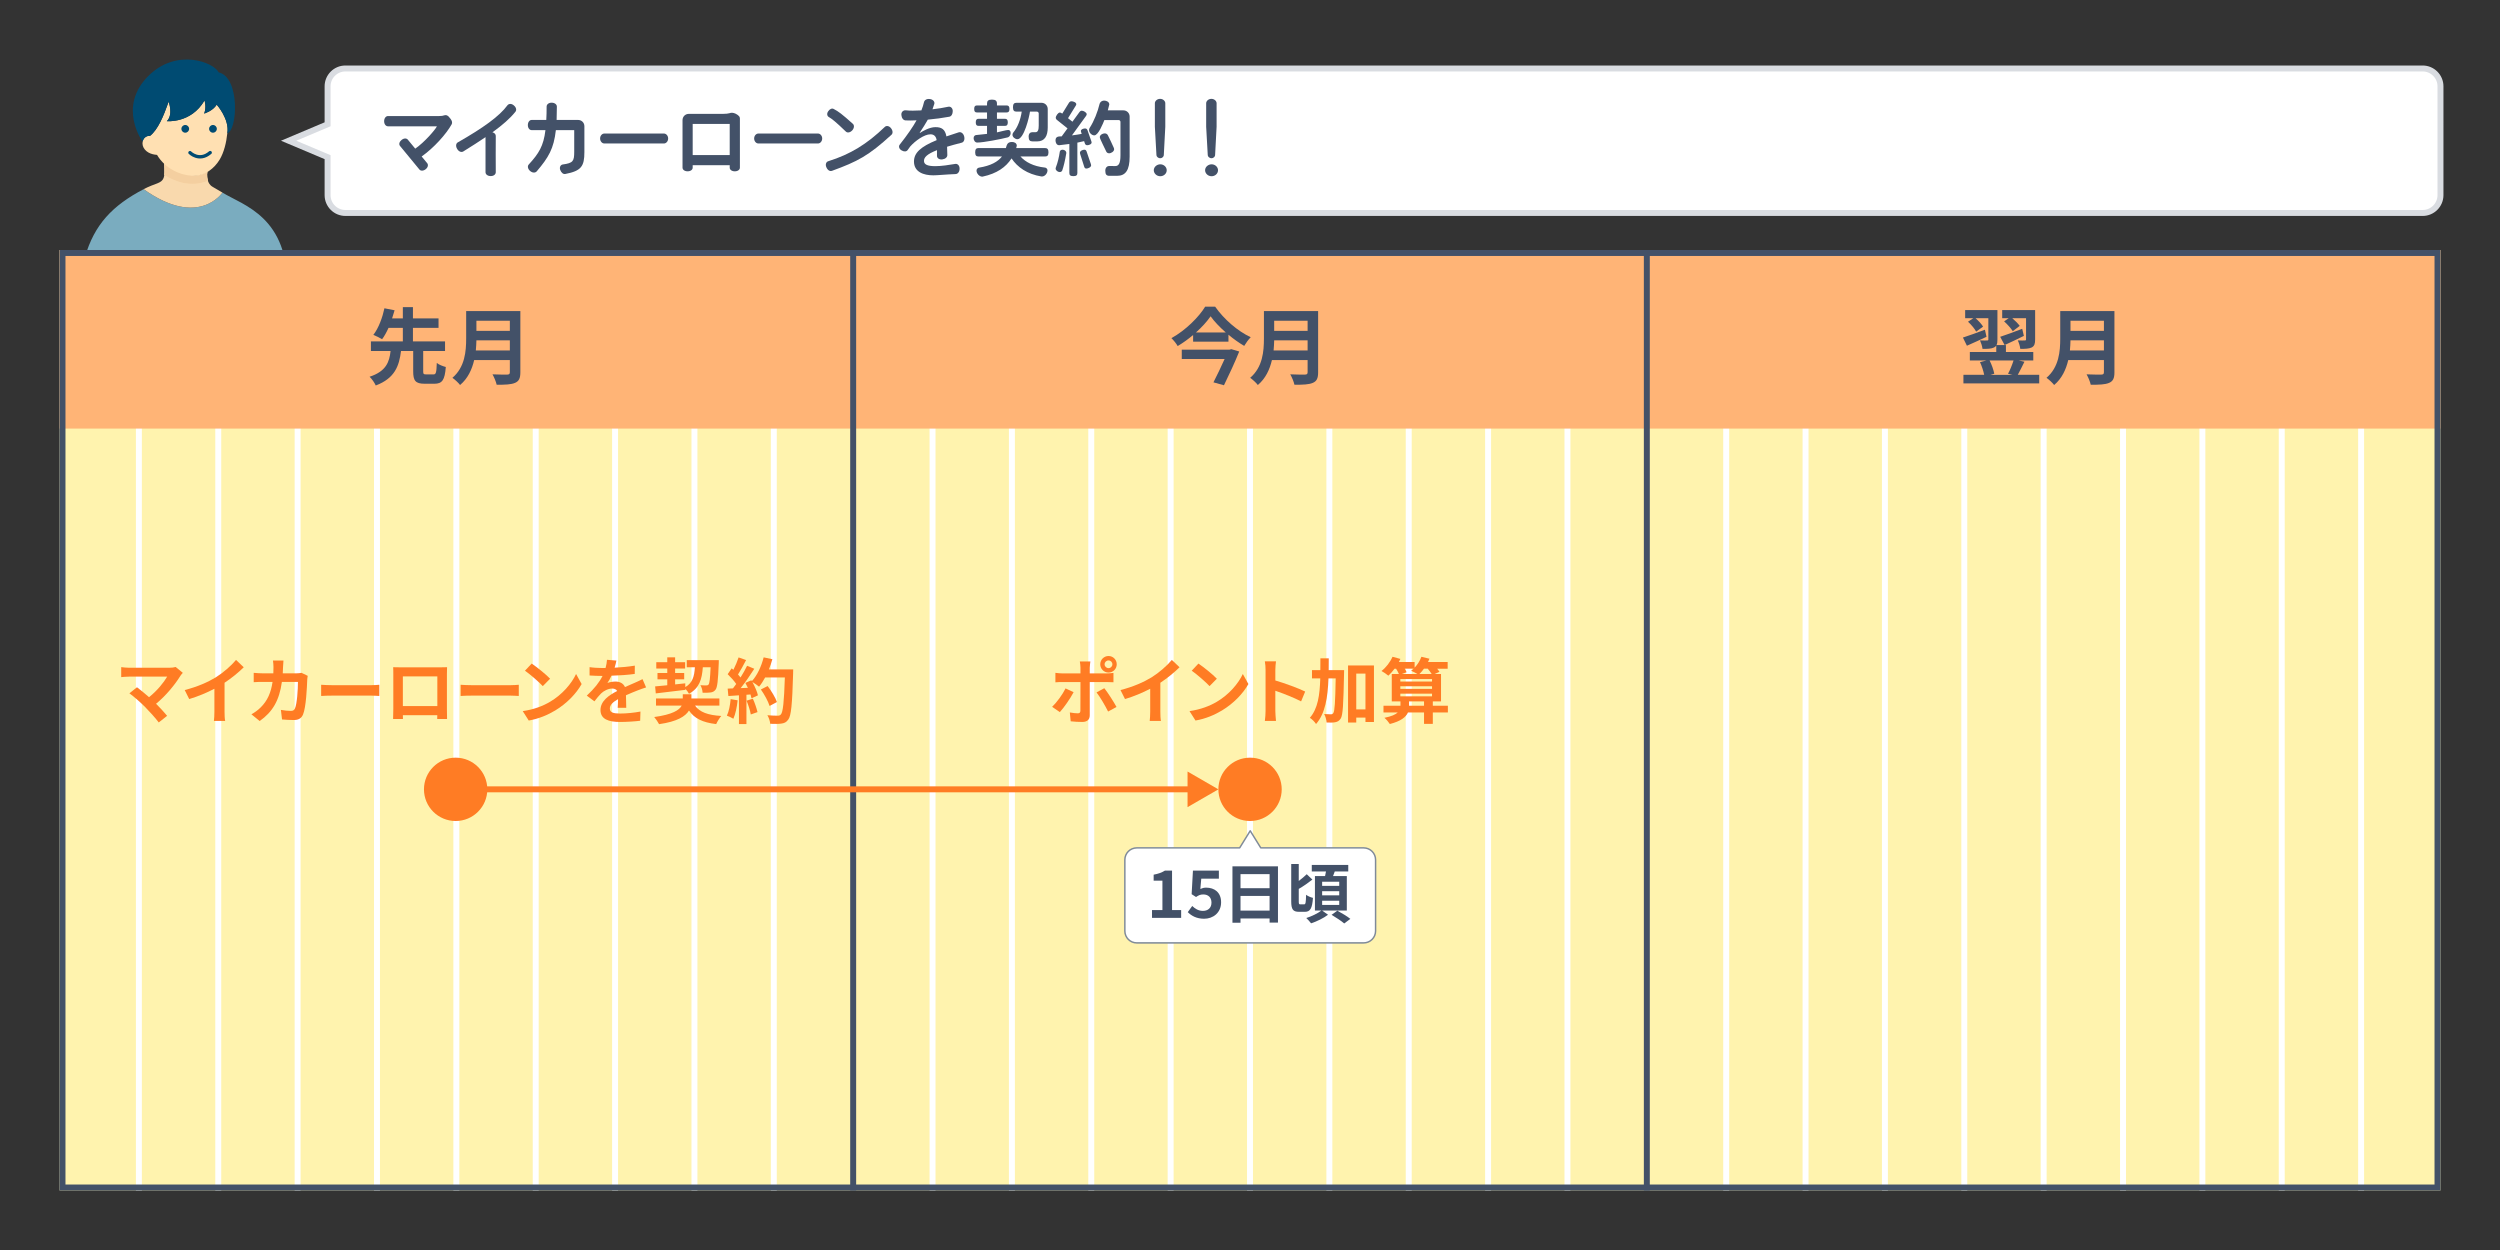 <?xml version="1.0" encoding="UTF-8"?><svg id="a" xmlns="http://www.w3.org/2000/svg" width="420" height="210" xmlns:xlink="http://www.w3.org/1999/xlink" viewBox="0 0 420 210"><rect x="0" y="0" width="420" height="210" fill="#333333" stroke="none"/><defs><style>.e,.f,.g,.h,.i,.j{fill:none;}.f{stroke:#004b72;stroke-width:.57px;}.f,.k,.g{stroke-linecap:round;stroke-linejoin:round;}.l{fill:#f4cfa0;}.m{fill:#f9d9ad;}.n{fill:#004b72;}.o{fill:#ffe0b2;}.p{fill:#fff3ae;}.q{fill:#ffb476;}.r{fill:#ff7c24;}.s{fill:#435168;}.t{fill:#7aacbf;}.k{stroke:#7f8a99;stroke-width:.25px;}.k,.u{fill:#fff;}.g{stroke:#508899;stroke-width:.506px;}.u{stroke:#d9dce1;}.u,.h,.i,.j{stroke-miterlimit:10;}.h{stroke:#435168;}.i{stroke:#ff7c24;}.j{stroke:#fff;}.v{clip-path:url(#b);}</style><clipPath id="b"><rect class="e" width="420" height="210"/></clipPath></defs><g class="v"><path class="u" d="M407,11.504H58.034c-1.657,0-3,1.343-3,3v6.377l-6.544,2.761,6.544,2.761v6.377c0,1.657,1.343,3,3,3H407c1.657,0,3-1.343,3-3V14.504c0-1.657-1.343-3-3-3Z"/><g><g><g><path class="t" d="M22.504,54.559c-1.417-.376-4.318-2.118-5.257-2.783-4.003-2.832-3.583-6.48-2.976-8.581,1.588-5.494,4.63-8.667,9.861-11.412,9.244,6.612,13.237,.571,13.237,.571,3.484,2.152,11.245,4.068,10.879,16.33,0,0,.093,5.782-5.566,5.528-.481-.022-1.003-.077-1.569-.171,0,0-1.699,.351-2.606,.828-.074,.035-8.58,1.66-16.003-.309Z"/><path class="m" d="M25.518,31.15c-.485,.19-.947,.401-1.386,.633,9.244,6.612,13.237,.571,13.237,.571-.945-.584-1.633-.927-1.848-1.1-1.009-.814-.682-2.422-.682-2.422-.699,.384-1.463,.739-2.301,.647-1.986-.217-3.686-1.752-5.043-3.261,.084,.91,.161,1.832,.144,2.746-.03,1.6-.765,1.656-2.121,2.188Z"/><path class="o" d="M34.931,30.379c-2.929,1.176-5.618,.1-7.323-.973,.017-.133,.028-.28,.031-.443,.016-.914-.061-1.836-.144-2.746,1.357,1.509,3.056,3.044,5.043,3.261,.839,.092,1.602-.263,2.301-.647,0,0-.161,.793,.093,1.548Z"/><path class="l" d="M34.931,30.379c-2.929,1.176-5.618,.1-7.323-.973,.017-.133,.028-.28,.031-.443,.016-.914-.061-1.836-.144-2.746,1.357,1.509,3.056,3.044,5.043,3.261,.839,.092,1.602-.263,2.301-.647,0,0-.161,.793,.093,1.548Z"/><path class="o" d="M21.662,46.261c1.821,2.494,4.091,1.46,4.091,1.46-.26-.535-.677-1.534-.523-2.178-.054-.002-2.265-.09-3.568,.718Z"/></g><g><path class="o" d="M35.142,28.707c-.457,.311-.961,.547-1.499,.68-.944,.234-1.945,.147-2.883-.109-1.148-.314-2.233-.897-3.111-1.697h0c-.496-.452-.926-.974-1.265-1.555l-.061-.011c-.492-.042-.985-.157-1.411-.406-.427-.248-.782-.641-.918-1.116-.066-.231-.074-.48-.024-.715,.053-.248,.171-.48,.354-.655,.231-.222,.567-.331,.883-.299,1.324-1.055,2.254-3.279,3.122-5.737,0,0,.817,2.153-.297,3.268,0,0,4.068,.403,6.321-3.47,0,0,.38,1.035-.051,2.197,0,0,1.461-.429,2.104-1.502,0,0,2.186,2.427,1.781,4.804-.15,1.558-.565,3.252-1.299,4.456-.446,.731-1.042,1.386-1.747,1.864Z"/><path class="n" d="M36.739,12.157c3.619,.852,3.167,9.742,1.449,10.229,.404-2.377-1.781-4.804-1.781-4.804-.643,1.073-2.104,1.502-2.104,1.502,.431-1.162,.051-2.197,.051-2.197-2.253,3.873-6.321,3.47-6.321,3.47,1.114-1.114,.297-3.268,.297-3.268-.869,2.458-1.798,4.682-3.122,5.737-.315-.032-.651,.077-.883,.299-.183,.175-.301,.407-.354,.655l-.033-.007s-4.228-5.795,.968-10.996c4.76-4.763,10.995-2.313,11.833-.619Z"/></g></g><path class="g" d="M39.25,44.668c.309,.05,.622,.104,.939,.163"/><path class="g" d="M25.384,45.219s3.535-1.315,9.568-1.012"/><path class="g" d="M41.029,53.942c-.269-.029-.549-.067-.84-.115,0,0-.946-.159-2.859-.955-1.622-.676-3.94-1.811-6.966-3.698,0,0-1.28-1.28-4.42-1.086"/><path class="g" d="M40.71,54.057l-3.342,1.135c-.074,.035-7.442,1.337-14.864-.632-1.121-.297-4.441-2.297-5.257-2.783"/><path class="o" d="M36.976,43.006c-1.011,.32-1.994,1.174-2.024,1.201,1.317,.066,2.753,.21,4.297,.461,0,0,.755-.344,.328-.875-.428-.53-1.574-1.112-2.601-.787Z"/><g><path class="n" d="M31.772,21.646c0,.358-.29,.649-.649,.649s-.649-.29-.649-.649,.29-.649,.649-.649,.649,.29,.649,.649Z"/><path class="n" d="M36.427,21.646c0,.358-.29,.649-.649,.649s-.649-.29-.649-.649,.29-.649,.649-.649,.649,.29,.649,.649Z"/><path class="f" d="M31.916,25.649s1.556,1.57,3.395-.01"/></g></g><rect class="p" x="131.001" y="-78.999" width="157.998" height="400" transform="translate(331.001 -88.999) rotate(90)"/><line class="j" x1="210" y1="200" x2="210" y2="42.002"/><line class="j" x1="343.333" y1="200" x2="343.333" y2="42.002"/><line class="j" x1="76.667" y1="200" x2="76.667" y2="42.002"/><line class="j" x1="23.333" y1="200" x2="23.333" y2="42.002"/><line class="j" x1="36.667" y1="200" x2="36.667" y2="42.002"/><line class="j" x1="50" y1="200" x2="50" y2="42.002"/><line class="j" x1="63.333" y1="200" x2="63.333" y2="42.002"/><line class="j" x1="90" y1="200" x2="90" y2="42.002"/><line class="j" x1="103.333" y1="200" x2="103.333" y2="42.002"/><line class="j" x1="116.667" y1="200" x2="116.667" y2="42.002"/><line class="j" x1="130" y1="200" x2="130" y2="42.002"/><line class="j" x1="156.667" y1="200" x2="156.667" y2="42.002"/><line class="j" x1="170" y1="200" x2="170" y2="42.002"/><line class="j" x1="183.333" y1="200" x2="183.333" y2="42.002"/><line class="j" x1="196.667" y1="200" x2="196.667" y2="42.002"/><line class="j" x1="223.333" y1="200" x2="223.333" y2="42.002"/><line class="j" x1="236.667" y1="200" x2="236.667" y2="42.002"/><line class="j" x1="250" y1="200" x2="250" y2="42.002"/><line class="j" x1="263.333" y1="200" x2="263.333" y2="42.002"/><line class="j" x1="290" y1="200" x2="290" y2="42.002"/><line class="j" x1="303.333" y1="200" x2="303.333" y2="42.002"/><line class="j" x1="316.667" y1="200" x2="316.667" y2="42.002"/><line class="j" x1="330" y1="200" x2="330" y2="42.002"/><line class="j" x1="356.667" y1="200" x2="356.667" y2="42.002"/><line class="j" x1="370" y1="200" x2="370" y2="42.002"/><line class="j" x1="383.333" y1="200" x2="383.333" y2="42.002"/><line class="j" x1="396.667" y1="200" x2="396.667" y2="42.002"/><rect class="q" x="195" y="-142.998" width="30" height="400" transform="translate(267.002 -152.998) rotate(90)"/><path class="s" d="M409,43.002V199H11V43.002H409m1-1H10V200H410V42.002h0Z"/><line class="h" x1="143.333" y1="200" x2="143.333" y2="42.002"/><line class="h" x1="276.667" y1="200" x2="276.667" y2="42.002"/><g><path class="s" d="M72.821,62.901c.42,0,.504-.267,.56-1.919,.337,.28,1.065,.561,1.514,.672-.169,2.214-.617,2.815-1.92,2.815h-1.624c-1.569,0-1.934-.518-1.934-2.101v-3.404h-2.045c-.309,2.494-1.022,4.581-4.244,5.8-.196-.448-.658-1.121-1.037-1.471,2.788-.911,3.32-2.479,3.53-4.329h-3.306v-1.61h5.364v-2.27h-2.409c-.322,.715-.686,1.387-1.078,1.905-.378-.238-1.079-.574-1.471-.729,.91-1.148,1.568-3.04,1.863-4.469l1.708,.337c-.126,.434-.266,.882-.42,1.358h1.807v-1.891h1.695v1.891h4.301v1.597h-4.301v2.27h5.393v1.61h-3.67v3.404c0,.462,.07,.532,.505,.532h1.219Z"/><path class="s" d="M87.419,62.551c0,1.009-.238,1.485-.883,1.766-.672,.294-1.652,.322-3.095,.322-.099-.49-.435-1.289-.701-1.751,.98,.056,2.157,.042,2.466,.042,.336,0,.448-.112,.448-.406v-2.031h-5.995c-.364,1.568-1.064,3.096-2.367,4.188-.253-.351-.925-.967-1.289-1.205,2.115-1.807,2.312-4.482,2.312-6.611v-4.608h9.104v10.295Zm-1.765-3.67v-1.709h-5.617c-.014,.532-.042,1.121-.098,1.709h5.715Zm-5.617-5v1.709h5.617v-1.709h-5.617Z"/></g><g><path class="r" d="M30.307,113.541c-.864,1.403-2.399,3.322-4.09,4.689,.684,.684,1.391,1.463,1.858,2.026l-1.403,1.116c-.503-.672-1.511-1.8-2.29-2.591-.696-.708-1.919-1.787-2.639-2.303l1.271-1.02c.479,.359,1.271,1.008,2.026,1.667,1.355-1.079,2.482-2.471,3.047-3.454h-6.345c-.479,0-1.128,.06-1.379,.084v-1.679c.312,.048,.971,.107,1.379,.107h6.656c.456,0,.863-.048,1.115-.132l1.199,.983c-.168,.192-.312,.348-.407,.504Z"/><path class="r" d="M36.272,113.781c1.235-.768,2.603-1.968,3.382-2.915l1.295,1.235c-.911,.899-2.062,1.835-3.226,2.603v4.846c0,.527,.023,1.271,.107,1.571h-1.895c.048-.288,.084-1.044,.084-1.571v-3.838c-1.235,.647-2.759,1.295-4.234,1.727l-.755-1.511c2.146-.552,3.909-1.331,5.241-2.146Z"/><path class="r" d="M47.551,112.042c-.013,.371-.024,.731-.048,1.079h2.254c.3,0,.612-.036,.9-.084l1.043,.504c-.036,.191-.084,.504-.084,.636-.048,1.295-.191,4.642-.708,5.864-.264,.612-.719,.924-1.547,.924-.684,0-1.403-.048-1.979-.096l-.192-1.607c.588,.108,1.212,.168,1.68,.168,.384,0,.552-.132,.684-.42,.348-.756,.503-3.154,.503-4.449h-2.698c-.443,3.166-1.583,5.049-3.729,6.572l-1.392-1.128c.492-.275,1.092-.684,1.571-1.175,1.115-1.104,1.715-2.446,1.979-4.27h-1.583c-.407,0-1.067,0-1.583,.048v-1.571c.504,.048,1.128,.084,1.583,.084h1.715c.013-.336,.024-.684,.024-1.043,0-.265-.036-.816-.084-1.104h1.763c-.035,.275-.06,.779-.071,1.067Z"/><path class="r" d="M55.883,115.112h6.44c.563,0,1.092-.048,1.403-.072v1.883c-.288-.012-.899-.06-1.403-.06h-6.44c-.684,0-1.487,.023-1.931,.06v-1.883c.432,.036,1.307,.072,1.931,.072Z"/><path class="r" d="M67.321,112.113h6.597c.3,0,.755,0,1.188-.023-.024,.359-.024,.804-.024,1.163v5.877c0,.468,.024,1.619,.024,1.667h-1.655c0-.024,.012-.3,.012-.647h-5.781c.013,.336,.013,.611,.013,.647h-1.655c0-.06,.036-1.104,.036-1.679v-5.865c0-.336,0-.827-.024-1.163,.492,.012,.947,.023,1.271,.023Zm.359,6.501h5.793v-4.978h-5.793v4.978Z"/><path class="r" d="M79.313,115.112h6.44c.564,0,1.092-.048,1.403-.072v1.883c-.287-.012-.899-.06-1.403-.06h-6.44c-.684,0-1.486,.023-1.931,.06v-1.883c.432,.036,1.308,.072,1.931,.072Z"/><path class="r" d="M92.415,117.895c2.051-1.211,3.61-3.046,4.365-4.665l.936,1.69c-.911,1.619-2.506,3.274-4.438,4.438-1.211,.731-2.758,1.403-4.449,1.691l-1.008-1.583c1.871-.264,3.431-.876,4.594-1.571Zm0-3.874l-1.224,1.247c-.623-.671-2.122-1.979-2.998-2.59l1.128-1.199c.839,.563,2.398,1.811,3.094,2.542Z"/><path class="r" d="M103.256,112.174c1.14-.061,2.339-.168,3.395-.348l-.012,1.391c-1.14,.168-2.615,.264-3.91,.3-.204,.444-.443,.876-.684,1.224,.312-.144,.959-.24,1.355-.24,.731,0,1.331,.312,1.595,.924,.624-.288,1.128-.491,1.619-.708,.468-.203,.888-.396,1.331-.623l.6,1.391c-.384,.108-1.019,.349-1.427,.504-.54,.216-1.224,.48-1.955,.815,.012,.672,.036,1.56,.048,2.111h-1.439c.036-.36,.049-.936,.061-1.463-.899,.516-1.379,.983-1.379,1.583,0,.659,.563,.839,1.738,.839,1.02,0,2.351-.132,3.406-.335l-.048,1.547c-.791,.107-2.267,.204-3.395,.204-1.883,0-3.273-.456-3.273-2.003,0-1.535,1.438-2.495,2.807-3.202-.181-.301-.504-.408-.84-.408-.672,0-1.415,.384-1.871,.827-.359,.36-.708,.792-1.115,1.319l-1.283-.959c1.259-1.163,2.11-2.231,2.65-3.311h-.156c-.491,0-1.367-.023-2.026-.072v-1.402c.611,.096,1.499,.144,2.11,.144h.576c.132-.479,.216-.947,.239-1.379l1.583,.132c-.06,.3-.144,.695-.3,1.199Z"/><path class="r" d="M116.767,118.542c.779,1.104,2.171,1.607,4.413,1.739-.312,.336-.672,.947-.863,1.367-2.291-.275-3.658-.947-4.569-2.278-.588,.971-1.967,1.858-5.025,2.29-.18-.348-.54-.875-.815-1.199,3.07-.42,4.222-1.163,4.617-1.919h-4.317v-1.199h4.497v-.708h1.439v.708h4.714v1.199h-4.09Zm-6.705-3.226c.576-.049,1.271-.12,2.039-.192v-.995h-1.643v-1.067h1.643v-.744h-1.847v-1.067h1.847v-.815h1.319v.815h1.68v1.067h-1.68v.744h1.523v1.067h-1.523v.852c.563-.061,1.14-.12,1.703-.181l.012,.636c1.224-.72,1.512-1.822,1.607-3.334h-1.367v-1.199h5.385s0,.384-.012,.54c-.108,2.878-.228,4.029-.54,4.425-.239,.312-.491,.42-.839,.468-.3,.049-.804,.049-1.332,.049-.012-.396-.168-.948-.371-1.271,.432,.036,.815,.036,.995,.036,.168,0,.264-.024,.372-.145,.168-.204,.264-.972,.348-2.902h-1.308c-.144,2.027-.588,3.515-2.326,4.449-.12-.239-.36-.575-.6-.827v.168c-1.764,.228-3.622,.443-4.978,.6l-.108-1.175Z"/><path class="r" d="M123.926,117.654c-.12,1.128-.372,2.327-.72,3.095-.252-.156-.779-.408-1.092-.516,.348-.708,.54-1.775,.636-2.782l1.176,.203Zm9.331-5.192s0,.479-.013,.659c-.155,5.253-.323,7.148-.827,7.784-.336,.455-.647,.587-1.151,.659-.432,.072-1.176,.06-1.871,.036-.024-.408-.216-1.031-.479-1.439,.755,.072,1.439,.072,1.763,.072,.228,0,.36-.048,.504-.204,.359-.372,.54-2.123,.672-6.213h-3.311c-.324,.588-.659,1.116-1.02,1.548-.239-.216-.768-.576-1.127-.792,.42,.756,.804,1.644,.936,2.243l-1.08,.503c-.036-.191-.096-.407-.168-.647l-.684,.048v4.93h-1.259v-4.833l-1.775,.119-.12-1.247,.888-.036c.18-.228,.372-.479,.552-.743-.348-.516-.936-1.163-1.439-1.644l.672-.983c.096,.084,.192,.168,.288,.252,.336-.659,.672-1.463,.875-2.087l1.26,.444c-.432,.827-.924,1.751-1.355,2.423,.156,.167,.3,.348,.42,.503,.432-.671,.815-1.367,1.104-1.967l1.211,.504c-.671,1.056-1.511,2.278-2.29,3.25l1.211-.048c-.132-.288-.275-.575-.42-.827l1.008-.444,.084,.145c.888-.948,1.595-2.483,1.979-3.994l1.463,.312c-.155,.588-.359,1.164-.587,1.716h4.09Zm-6.776,4.917c.323,.707,.636,1.643,.779,2.255l-1.127,.396c-.097-.611-.408-1.583-.708-2.314l1.056-.336Zm2.806,1.224c-.228-.756-.851-1.907-1.463-2.771l1.14-.576c.624,.828,1.308,1.931,1.559,2.687l-1.235,.66Z"/></g><g><path class="s" d="M204.14,51.514c1.499,2.143,3.796,4.118,5.981,5.141-.42,.42-.784,.952-1.093,1.456-.882-.518-1.793-1.162-2.647-1.877v1.163h-5.938v-1.121c-.799,.687-1.682,1.317-2.592,1.863-.21-.393-.687-.98-1.051-1.331,2.367-1.303,4.623-3.558,5.673-5.294h1.667Zm2.718,7.144l1.331,.392c-.687,1.724-1.695,3.895-2.563,5.674l-1.766-.49c.617-1.205,1.331-2.704,1.877-3.923h-7.199v-1.568h8.026l.294-.084Zm-.925-2.802c-1.022-.896-1.933-1.849-2.549-2.718-.603,.869-1.457,1.821-2.466,2.718h5.015Z"/><path class="s" d="M221.445,62.551c0,1.009-.238,1.485-.883,1.766-.673,.294-1.653,.322-3.096,.322-.098-.49-.435-1.289-.7-1.751,.98,.056,2.157,.042,2.465,.042,.337,0,.448-.112,.448-.406v-2.031h-5.995c-.364,1.568-1.064,3.096-2.367,4.188-.252-.351-.925-.967-1.289-1.205,2.115-1.807,2.312-4.482,2.312-6.611v-4.608h9.105v10.295Zm-1.766-3.67v-1.709h-5.617c-.014,.532-.042,1.121-.098,1.709h5.715Zm-5.617-5v1.709h5.617v-1.709h-5.617Z"/></g><g><path class="s" d="M333.734,56.584c-1.12,.532-2.311,1.064-3.291,1.499l-.673-1.373c.925-.294,2.339-.812,3.698-1.316l.266,1.19Zm8.854,6.388v1.442h-12.733v-1.442h3.487c-.125-.645-.405-1.485-.699-2.13l1.064-.279h-2.773v-1.429h4.439v-1.079c-.084,.126-.209,.238-.377,.322-.463,.224-1.079,.238-1.934,.238-.042-.421-.238-1.022-.42-1.429,.49,.027,1.021,.027,1.19,.014,.168,0,.21-.042,.21-.168v-3.572h-2.143c.504,.448,1.008,.995,1.26,1.415l-1.162,.841c-.252-.477-.841-1.191-1.373-1.667l.896-.589h-1.373v-1.372h5.422v4.958c0,.393-.029,.7-.154,.925h1.582v1.163h4.595v1.429h-2.437l.952,.21c-.393,.784-.784,1.61-1.12,2.199h3.6Zm-8.335-2.409c.364,.714,.673,1.61,.784,2.227l-.63,.183h3.67l-.729-.183c.337-.603,.7-1.513,.925-2.227h-4.021Zm5.757-4.133c-1.092,.547-2.27,1.093-3.235,1.541l-.743-1.387c.926-.294,2.34-.826,3.699-1.345l.279,1.19Zm-2.549-2.97h-1.093v-1.372h5.533v4.958c0,.687-.112,1.079-.575,1.331-.447,.21-1.078,.238-1.918,.238-.043-.421-.225-1.022-.42-1.429,.49,.027,1.008,.027,1.162,.014,.168,0,.225-.042,.225-.182v-3.559h-2.312c.49,.421,.98,.911,1.247,1.289l-1.163,.896c-.293-.477-.924-1.177-1.456-1.653l.771-.532Z"/><path class="s" d="M355.225,62.551c0,1.009-.238,1.485-.883,1.766-.672,.294-1.652,.322-3.096,.322-.098-.49-.434-1.289-.7-1.751,.98,.056,2.157,.042,2.466,.042,.336,0,.447-.112,.447-.406v-2.031h-5.994c-.365,1.568-1.064,3.096-2.367,4.188-.253-.351-.926-.967-1.289-1.205,2.115-1.807,2.311-4.482,2.311-6.611v-4.608h9.105v10.295Zm-1.766-3.67v-1.709h-5.617c-.014,.532-.041,1.121-.098,1.709h5.715Zm-5.617-5v1.709h5.617v-1.709h-5.617Z"/></g><circle class="r" cx="76.548" cy="132.608" r="5.321"/><g><path class="r" d="M178.053,119.634l-1.296-.888c.804-.768,1.764-2.087,2.255-3.095l1.355,.636c-.552,1.067-1.655,2.639-2.314,3.347Zm5.025-7.46v.959h2.794c.336,0,.863-.036,1.188-.084v1.571c-.384-.023-.852-.036-1.175-.036h-2.807v5.577c0,.695-.396,1.128-1.248,1.128-.647,0-1.343-.036-1.954-.108l-.145-1.487c.516,.096,1.044,.145,1.331,.145,.312,0,.433-.12,.444-.433,.012-.443,.012-4.245,.012-4.809v-.013h-3.046c-.36,0-.828,.013-1.164,.048v-1.595c.36,.048,.78,.096,1.164,.096h3.046v-.959c0-.312-.06-.84-.107-1.044h1.774c-.023,.168-.107,.744-.107,1.044Zm4.497,6.597l-1.415,.768c-.516-1.032-1.367-2.483-1.943-3.215l1.308-.707c.611,.768,1.571,2.278,2.051,3.154Zm-1.343-8.563c.768,0,1.379,.623,1.379,1.391s-.611,1.392-1.379,1.392-1.392-.624-1.392-1.392,.624-1.391,1.392-1.391Zm0,2.039c.359,0,.647-.288,.647-.648s-.288-.647-.647-.647-.66,.288-.66,.647,.3,.648,.66,.648Z"/><path class="r" d="M193.487,113.781c1.235-.768,2.603-1.968,3.382-2.915l1.295,1.235c-.911,.899-2.062,1.835-3.226,2.603v4.846c0,.527,.023,1.271,.107,1.571h-1.895c.048-.288,.084-1.044,.084-1.571v-3.838c-1.235,.647-2.759,1.295-4.234,1.727l-.755-1.511c2.146-.552,3.909-1.331,5.241-2.146Z"/><path class="r" d="M204.43,117.895c2.051-1.211,3.61-3.046,4.365-4.665l.936,1.69c-.911,1.619-2.506,3.274-4.438,4.438-1.211,.731-2.758,1.403-4.449,1.691l-1.008-1.583c1.871-.264,3.431-.876,4.594-1.571Zm0-3.874l-1.224,1.247c-.623-.671-2.122-1.979-2.998-2.59l1.128-1.199c.839,.563,2.398,1.811,3.094,2.542Z"/><path class="r" d="M212.614,112.546c0-.42-.036-1.02-.12-1.439h1.871c-.049,.42-.108,.947-.108,1.439v1.774c1.607,.468,3.91,1.319,5.014,1.859l-.684,1.655c-1.235-.648-3.035-1.344-4.33-1.787v3.394c0,.348,.06,1.188,.108,1.68h-1.871c.071-.48,.12-1.199,.12-1.68v-6.896Z"/><path class="r" d="M225.812,112.581s0,.468-.013,.648c-.107,5.108-.191,6.943-.563,7.495-.275,.408-.527,.528-.923,.612-.349,.071-.888,.071-1.451,.048-.024-.396-.156-1.02-.408-1.428,.479,.036,.911,.048,1.14,.048,.18,0,.287-.048,.407-.216,.229-.323,.324-1.811,.396-5.816h-1.212c-.12,3.202-.54,5.889-2.087,7.664-.216-.348-.684-.828-1.043-1.044,1.343-1.522,1.667-3.813,1.751-6.62h-1.392v-1.392h1.403c.012-.636,.012-1.295,.012-1.979h1.403c0,.672,0,1.331-.012,1.979h2.591Zm5.013-.779v9.499h-1.427v-.744h-1.547v.828h-1.38v-9.583h4.354Zm-1.427,7.376v-6.009h-1.547v6.009h1.547Z"/><path class="r" d="M243.243,119.693h-2.53v1.919h-1.476v-1.919h-2.698c-.336,.768-1.176,1.463-3.047,1.943-.191-.3-.587-.78-.911-1.044,1.188-.239,1.871-.552,2.243-.899h-2.399v-1.127h2.854v-.731h-1.463v-4.605h1.199c-.107-.265-.288-.6-.479-.888h-.252c-.336,.455-.695,.863-1.044,1.175-.251-.228-.815-.611-1.151-.791,.756-.576,1.464-1.487,1.848-2.387l1.331,.359c-.084,.168-.168,.348-.264,.516h2.65v.948c.491-.504,.899-1.164,1.14-1.823l1.354,.323c-.071,.181-.155,.372-.239,.552h3.298v1.128h-1.763c.155,.191,.3,.371,.384,.527l-.804,.36h1.067v4.605h-1.379v.731h2.53v1.127Zm-7.987-5.612v.419h5.325v-.419h-5.325Zm0,1.654h5.325v-.443h-5.325v.443Zm0,1.248h5.325v-.444h-5.325v.444Zm.743-4.642c.132,.216,.252,.432,.312,.6l-.791,.288h2.603c-.324-.192-.768-.42-1.044-.54,.145-.108,.276-.216,.408-.348h-1.487Zm3.238,6.225v-.731h-2.519v.731h2.519Zm-.012-6.225c-.24,.336-.504,.636-.756,.888h2.051c-.168-.265-.407-.6-.659-.888h-.636Z"/></g><circle class="r" cx="210.008" cy="132.608" r="5.321"/><g><line class="i" x1="76.548" y1="132.608" x2="200.382" y2="132.608"/><polygon class="r" points="199.507 135.6 204.688 132.609 199.507 129.617 199.507 135.6"/></g><g><path class="k" d="M229.097,142.445h-17.285l-1.776-2.868-1.776,2.868h-17.285c-1.105,0-2,.895-2,2v11.962c0,1.105,.895,2,2,2h38.122c1.105,0,2-.895,2-2v-11.962c0-1.105-.895-2-2-2Z"/><g><path class="s" d="M193.538,152.887h1.749v-4.94h-1.474v-1.001c.813-.154,1.375-.363,1.892-.682h1.199v6.623h1.529v1.309h-4.896v-1.309Z"/><path class="s" d="M199.546,153.238l.748-1.034c.462,.451,1.034,.825,1.794,.825,.847,0,1.44-.495,1.44-1.387,0-.88-.55-1.375-1.375-1.375-.484,0-.748,.121-1.221,.43l-.737-.474,.22-3.96h4.356v1.353h-2.959l-.154,1.728c.33-.143,.605-.221,.979-.221,1.364,0,2.508,.771,2.508,2.465,0,1.75-1.342,2.762-2.849,2.762-1.288,0-2.146-.506-2.751-1.111Z"/><path class="s" d="M214.699,145.537v9.461h-1.408v-.693h-4.885v.716h-1.354v-9.483h7.646Zm-6.293,1.32v2.365h4.885v-2.365h-4.885Zm4.885,6.128v-2.464h-4.885v2.464h4.885Z"/><path class="s" d="M219.104,151.93c.242,0,.286-.298,.319-1.607,.274,.221,.792,.44,1.155,.518-.121,1.738-.451,2.344-1.343,2.344h-1.001c-1.023,0-1.309-.418-1.309-1.771v-6.26h1.265v2.85c.495-.375,.979-.781,1.342-1.134l.946,.902c-.704,.55-1.562,1.155-2.288,1.562v2.08c0,.439,.033,.518,.264,.518h.649Zm3.015,1.045l.99,.703c-.737,.562-1.893,1.134-2.85,1.441-.188-.253-.539-.648-.803-.891,.891-.275,1.969-.803,2.541-1.254h-1.089v-5.799h1.705c.055-.252,.11-.517,.154-.77h-2.388v-1.1h6.128v1.1h-2.267c-.099,.264-.198,.527-.286,.77h2.311v5.799h-4.147Zm0-4.148h2.871v-.693h-2.871v.693Zm0,1.584h2.871v-.692h-2.871v.692Zm0,1.617h2.871v-.703h-2.871v.703Zm2.553,.969c.692,.374,1.683,.957,2.188,1.375l-1.034,.771c-.45-.407-1.408-1.023-2.123-1.452l.969-.693Z"/></g></g><g><path class="s" d="M70.838,26.288l.938,1.135c.211,.266,.127,.7-.266,1.009-.393,.308-.841,.308-1.051,.042l-3.264-3.965c-.21-.266-.126-.672,.267-.994,.392-.322,.826-.322,1.05-.056l1.247,1.513c1.555-1.064,3.418-3.236,3.642-3.754h-8.222c-.351,0-.645-.351-.645-.854s.294-.869,.645-.869h8.572c.406,0,.7-.042,.91-.126,.126-.028,.252-.042,.351-.014,.28,.098,.434,.28,.687,.616,.252,.336,.322,.658,.182,.91-.91,1.639-2.997,3.965-5.043,5.407Z"/><path class="s" d="M82.729,22.226c.351,.084,.561,.337,.561,.603,0,1.471-.028,4.608,0,6.094,0,.364-.322,.658-.854,.658-.519,0-.869-.294-.869-.645v-5.897c-1.078,.729-2.311,1.527-3.739,2.409-.309,.183-.743,.042-1.022-.42-.28-.462-.211-.925,.098-1.106,4.258-2.424,7.018-4.412,8.335-6.22,.224-.294,.672-.35,1.078,0,.406,.336,.504,.771,.28,1.064-.91,1.135-2.157,2.228-3.866,3.46Z"/><path class="s" d="M94.968,29.229c-.336,.07-.673-.21-.854-.687-.168-.476,.084-.868,.434-.91,1.751-.238,1.92-.574,1.92-2.129v-3.643h-3.082c-.351,3.124-1.232,4.595-3.222,6.934-.238,.267-.7,.28-1.106-.069-.406-.351-.477-.827-.225-1.093,1.695-1.849,2.479-3.096,2.802-5.771h-2.325c-.336,0-.631-.336-.631-.84,0-.519,.295-.869,.631-.869h2.465c.042-.672,.057-1.414,.057-2.255,0-.351,.35-.658,.868-.645,.519,.015,.854,.309,.854,.658,0,.827-.014,1.569-.042,2.241h3.614c.588,0,1.051,.463,1.051,1.051v4.343c0,2.396-.519,3.165-3.208,3.684Z"/><path class="s" d="M111.562,24.103h-10.058c-.322,0-.687-.336-.687-.84,0-.49,.364-.827,.687-.827h10.058c.322,0,.687,.337,.687,.827,0,.504-.364,.84-.687,.84Z"/><path class="s" d="M123.445,28.781c-.519,0-.854-.28-.854-.616v-.406h-6.22v.406c0,.336-.336,.616-.854,.616s-.854-.28-.854-.616v-7.984c0-.588,.462-1.051,1.051-1.051h5.743c.504,0,.854-.042,1.093-.111,.153-.057,.336-.099,.504-.07s.309,.042,.561,.168c.238,.112,.462,.294,.574,.435,.07,.098,.112,.224,.112,.336v8.278c0,.336-.337,.616-.854,.616Zm-.854-7.956h-6.22v5.225h6.22v-5.225Z"/><path class="s" d="M137.442,24.103h-10.057c-.322,0-.687-.336-.687-.84,0-.49,.364-.827,.687-.827h10.057c.322,0,.687,.337,.687,.827,0,.504-.364,.84-.687,.84Z"/><path class="s" d="M139.773,28.697c-.351,.126-.729-.098-.938-.588-.225-.49-.028-.925,.308-1.022,3.754-1.177,6.5-2.886,9.512-5.771,.252-.238,.714-.196,1.036,.224,.322,.406,.336,.854,.084,1.093-3.866,3.544-5.701,4.497-10.001,6.065Zm3.403-6.794c-.364,.393-.826,.448-1.078,.196-1.709-1.652-2.367-2.157-2.857-2.438-.28-.153-.379-.56-.112-.952,.267-.406,.645-.561,.925-.406,.826,.435,1.358,.826,3.235,2.508,.252,.237,.238,.7-.112,1.092Z"/><path class="s" d="M161.547,23.977c-.938,.238-1.751,.463-2.438,.673,.014,.462,.027,.98,.042,1.387,.014,.364-.322,.672-.841,.742-.532,.07-.896-.225-.896-.588v-.967c-1.736,.687-2.185,1.232-2.185,1.807s.518,.883,1.891,.883c1.051,0,2.283-.196,3.376-.378,.364-.057,.729,.266,.714,.812,0,.519-.294,.883-.672,.896-1.569,.057-3.04,.211-3.74,.211-1.639,0-3.25-.561-3.25-2.325,0-1.443,1.106-2.479,3.811-3.586-.126-.729-.519-.98-1.051-.98-1.036,0-2.563,1.106-3.39,2.045-.141,.196-.294,.392-.435,.602-.196,.28-.616,.309-1.036,.043-.421-.253-.505-.687-.294-.953,1.303-1.652,2.213-2.983,2.829-4.09-.7,.042-1.345,.042-1.849,.014-.364-.014-.659-.378-.701-.91-.056-.547,.379-.827,.743-.784,.672,.084,1.597,.069,2.619,.014,.21-.505,.336-.953,.435-1.373,.084-.364,.462-.616,1.008-.532,.532,.07,.827,.462,.729,.812-.098,.322-.196,.616-.308,.91,.896-.098,1.82-.252,2.675-.434,.364-.07,.729,.224,.729,.729,0,.518-.224,.882-.574,.952-1.12,.21-2.396,.378-3.614,.49-.35,.616-.784,1.331-1.372,2.213l.056,.015c.477-.322,1.653-.967,2.563-.967,1.051-.014,1.667,.351,1.877,1.555,.631-.21,1.316-.448,2.073-.687,.364-.111,.771,.154,.91,.687,.141,.547-.069,.98-.434,1.064Z"/><path class="s" d="M169.295,23.08c-1.135,.294-4.076,.869-5.127,.869-.378,0-.602-.406-.602-.743,0-.364,.266-.504,.42-.518,.658-.057,1.261-.126,1.835-.196v-1.345h-1.415c-.322,0-.476-.141-.476-.589s.153-.602,.476-.602h1.415v-1.065h-1.695c-.308,0-.462-.14-.462-.588,0-.435,.154-.588,.462-.588h1.695v-.309c0-.448,.196-.672,.826-.672s.841,.224,.841,.672v.309h1.625c.308,0,.477,.153,.477,.588,0,.448-.169,.588-.477,.588h-1.625v1.065h1.345c.309,0,.477,.153,.477,.602s-.168,.589-.477,.589h-1.345v1.093c.406-.084,1.583-.406,1.891-.406,.183,0,.406,.111,.406,.504,0,.462-.322,.715-.49,.742Zm6.275,3.208h-4.132c.826,.925,2.143,1.653,4.104,1.863,.168,.014,.434,.153,.434,.49,0,.476-.434,1.008-.924,1.008h-.084c-2.41-.392-4.049-1.568-5.029-3.039-.952,1.484-2.479,2.549-4.832,3.054-.028,0-.057,.014-.085,.014-.504,0-.966-.532-.966-1.022,0-.322,.252-.462,.406-.49,2.003-.322,3.18-.994,3.866-1.877h-3.937c-.378,0-.561-.168-.561-.7s.183-.715,.561-.715h4.595c.168-.574,.252-1.022,1.036-1.022,.393,0,.799,.196,.799,.631l-.099,.392h4.847c.379,0,.574,.183,.574,.715s-.195,.7-.574,.7Zm-1.316-2.535h-.799c-.434,0-.644-.196-.644-.812,0-.574,.35-.729,.602-.729h.532c.435,0,.561-.406,.561-1.121v-2.03c0-.169-.14-.309-.308-.309h-1.163c-.112,.854-.994,4.637-2.115,4.637-.378,0-.826-.364-.826-.742,0-.154,.07-.295,.126-.364,.757-.896,1.247-2.241,1.429-3.53h-.883c-.392,0-.588-.182-.588-.742,0-.547,.196-.742,.588-.742h4.203c.588,0,1.05,.462,1.05,1.05v3.096c0,1.401-.49,2.34-1.765,2.34Z"/><path class="s" d="M182.651,24.397c-.225,0-.336-.127-.406-.337l-.112-.35c-.364,.084-.729,.168-1.135,.252v5.099c0,.364-.168,.532-.672,.532s-.673-.168-.673-.532v-4.875l-1.709,.211c-.434,0-.616-.435-.616-.812,0-.659,.505-.673,.98-.673h.057l.98-1.345-1.737-1.387c-.154-.112-.238-.252-.238-.406,0-.28,.379-.868,.687-.868,.112,0,.225,.056,.336,.14l.07,.042,1.106-1.793c.112-.182,.253-.28,.448-.28,.267,0,.799,.183,.799,.49,0,.084-.028,.169-.098,.267l-1.289,2.087,.742,.589,1.163-1.598c.111-.153,.238-.252,.42-.252,.267,0,.812,.294,.812,.589,0,.084-.028,.182-.112,.294l-2.367,3.264c.574-.07,1.148-.154,1.639-.252l-.098-.294c-.028-.07-.042-.127-.042-.196,0-.294,.462-.421,.7-.421,.225,0,.351,.112,.42,.322l.645,1.835c.028,.07,.042,.141,.042,.196,0,.309-.476,.463-.742,.463Zm-4.202,4.258c-.057,.112-.183,.252-.406,.252-.322,0-.7-.266-.7-.603,0-.069,.027-.126,.042-.182,.308-.771,.546-1.807,.658-2.619,.014-.141,.154-.351,.462-.351s.631,.196,.631,.532v.057c-.21,1.274-.448,2.241-.687,2.913Zm4.062-.336c-.196,0-.295-.099-.364-.309l-.687-2.157c-.015-.069-.028-.126-.028-.182,0-.336,.462-.519,.742-.519,.196,0,.309,.099,.379,.309l.714,2.101c.028,.07,.042,.141,.042,.21,0,.322-.519,.547-.798,.547Zm5.168,1.219h-1.303c-.462,0-.686-.21-.686-.854,0-.616,.406-.799,.644-.799l1.009,.014c.574,.015,.896-.42,.896-1.807v-5.617c0-.168-.14-.308-.308-.308h-2.396c-.21,.532-1.009,2.577-1.695,2.577-.434,0-.882-.462-.882-.883,0-.168,.056-.322,.126-.406,.7-1.064,1.345-2.717,1.639-3.978,.042-.21,.28-.574,.784-.574,.393,0,.854,.21,.854,.658l-.252,.98h2.619c.589,0,1.051,.462,1.051,1.051v6.724c0,2.297-.7,3.222-2.102,3.222Zm-1.358-3.782c-.266,0-.435-.183-.49-.336-.182-.435-1.064-2.088-1.064-2.367,0-.393,.477-.645,.826-.645,.267,0,.435,.14,.519,.294,.308,.616,.756,1.541,1.022,2.171,.028,.057,.042,.112,.042,.183,0,.392-.49,.7-.854,.7Z"/><path class="s" d="M194.929,29.607c-.63,0-1.093-.49-1.093-1.008,0-.547,.519-.995,1.093-.995,.603,0,1.079,.463,1.079,.995,0,.588-.519,1.008-1.079,1.008Zm.589-3.529c-.015,.224-.253,.504-.603,.504-.364,0-.616-.28-.631-.504l-.266-4.776v-3.965c0-.336,.35-.729,.883-.729,.518,0,.868,.393,.868,.729v3.965l-.252,4.776Z"/><path class="s" d="M203.549,29.607c-.631,0-1.093-.49-1.093-1.008,0-.547,.518-.995,1.093-.995,.602,0,1.078,.463,1.078,.995,0,.588-.519,1.008-1.078,1.008Zm.588-3.529c-.014,.224-.252,.504-.603,.504-.364,0-.616-.28-.63-.504l-.267-4.776v-3.965c0-.336,.351-.729,.883-.729,.519,0,.868,.393,.868,.729v3.965l-.252,4.776Z"/></g></g></svg>